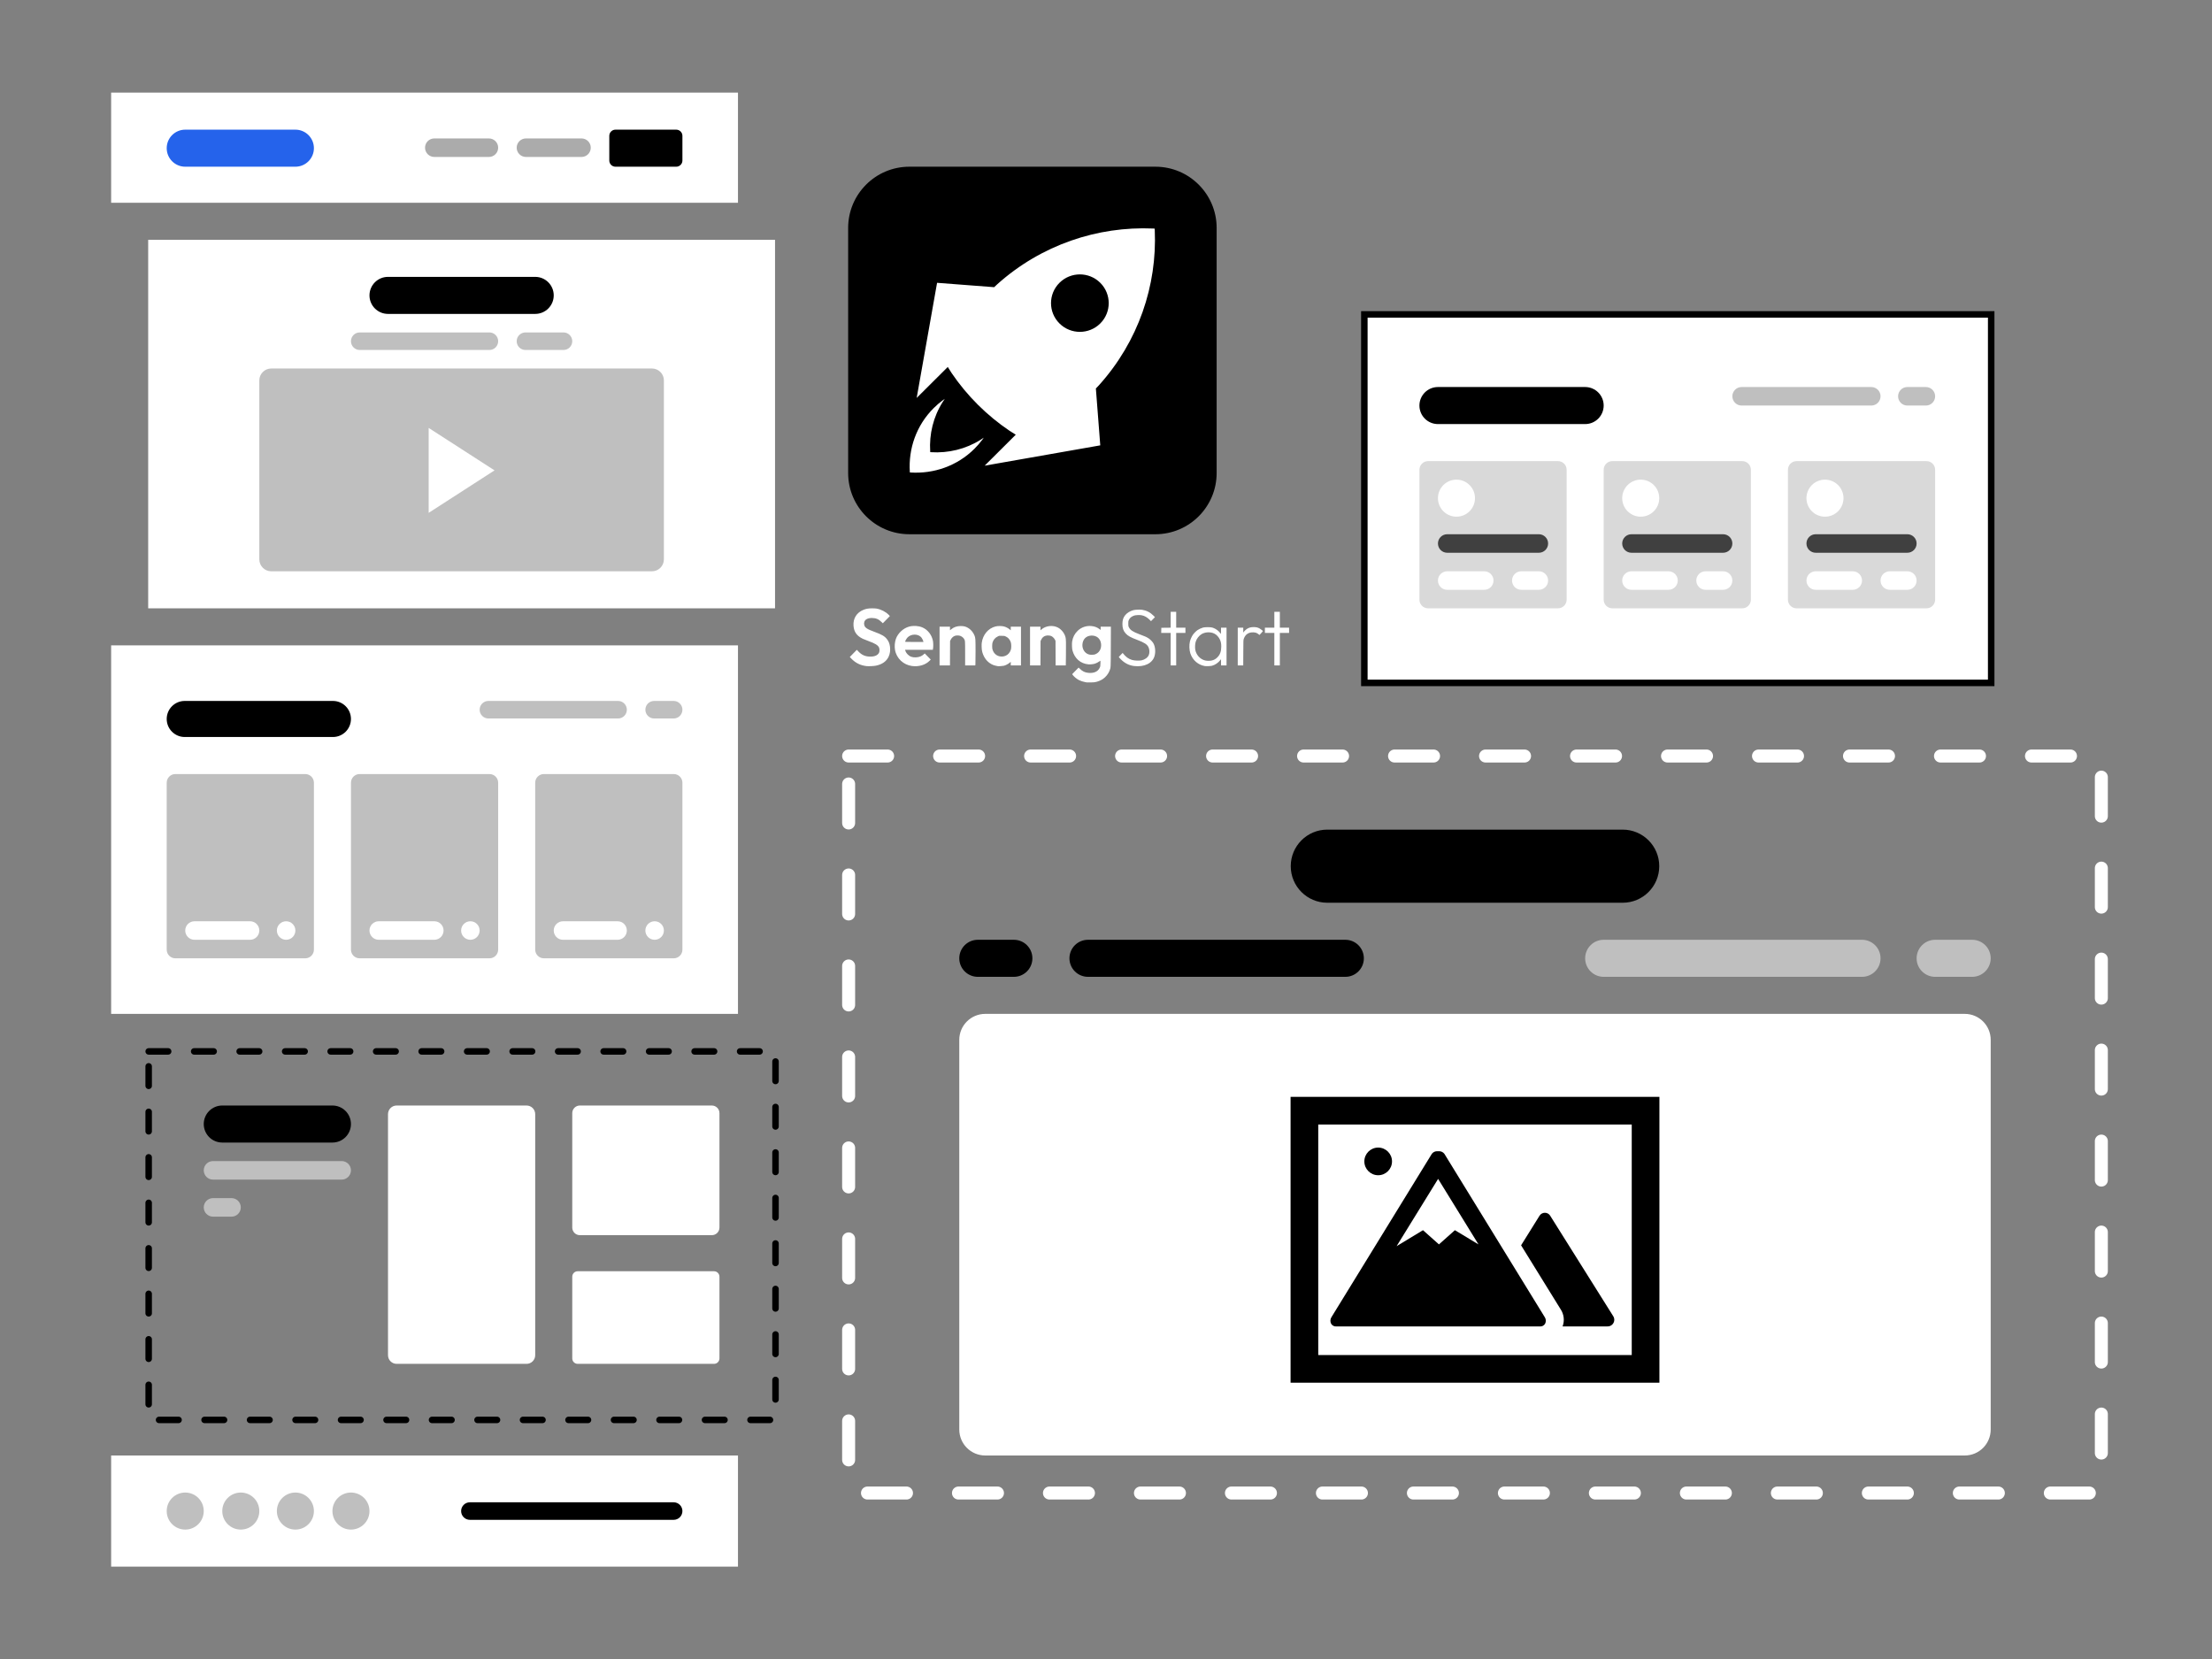 <svg width="2269" height="1702" xmlns="http://www.w3.org/2000/svg" xmlns:xlink="http://www.w3.org/1999/xlink" overflow="hidden"><rect width="100%" height="100%" fill="#808080" stroke="none"/><defs><clipPath id="clip0"><rect x="1247" y="1285" width="454" height="76"/></clipPath><clipPath id="clip1"><rect x="1247" y="1285" width="454" height="76"/></clipPath><clipPath id="clip2"><rect x="1247" y="1285" width="454" height="76"/></clipPath></defs><g transform="translate(-377 -661)"><rect x="491" y="1323" width="643" height="378" fill="#FFFFFF"/><path d="M548 1398.5C548 1388.28 556.283 1380 566.5 1380L718.5 1380C728.717 1380 737 1388.28 737 1398.5L737 1398.5C737 1408.72 728.717 1417 718.5 1417L566.5 1417C556.283 1417 548 1408.72 548 1398.5Z" fill-rule="evenodd"/><path d="M1039 1389C1039 1384.03 1043.03 1380 1048 1380L1068 1380C1072.97 1380 1077 1384.03 1077 1389L1077 1389C1077 1393.97 1072.97 1398 1068 1398L1048 1398C1043.03 1398 1039 1393.97 1039 1389Z" fill="#BFBFBF" fill-rule="evenodd"/><path d="M869 1389C869 1384.03 873.029 1380 878 1380L1011 1380C1015.97 1380 1020 1384.03 1020 1389L1020 1389C1020 1393.97 1015.97 1398 1011 1398L878 1398C873.029 1398 869 1393.97 869 1389Z" fill="#BFBFBF" fill-rule="evenodd"/><path d="M548 1463.88C548 1458.98 551.976 1455 556.88 1455L690.12 1455C695.024 1455 699 1458.98 699 1463.88L699 1635.12C699 1640.02 695.024 1644 690.12 1644L556.88 1644C551.976 1644 548 1640.02 548 1635.12Z" fill="#BFBFBF" fill-rule="evenodd"/><path d="M661 1615.5C661 1610.25 665.253 1606 670.5 1606L670.5 1606C675.747 1606 680 1610.25 680 1615.5L680 1615.5C680 1620.75 675.747 1625 670.5 1625L670.5 1625C665.253 1625 661 1620.75 661 1615.5Z" fill="#FFFFFF" fill-rule="evenodd"/><path d="M567 1615.5C567 1610.25 571.253 1606 576.5 1606L633.5 1606C638.747 1606 643 1610.25 643 1615.5L643 1615.5C643 1620.75 638.747 1625 633.5 1625L576.5 1625C571.253 1625 567 1620.75 567 1615.5Z" fill="#FFFFFF" fill-rule="evenodd"/><path d="M737 1463.88C737 1458.98 740.976 1455 745.88 1455L879.12 1455C884.024 1455 888 1458.98 888 1463.88L888 1635.12C888 1640.02 884.024 1644 879.12 1644L745.88 1644C740.976 1644 737 1640.02 737 1635.12Z" fill="#BFBFBF" fill-rule="evenodd"/><path d="M850 1615.5C850 1610.25 854.253 1606 859.5 1606L859.5 1606C864.747 1606 869 1610.25 869 1615.5L869 1615.5C869 1620.75 864.747 1625 859.5 1625L859.5 1625C854.253 1625 850 1620.75 850 1615.5Z" fill="#FFFFFF" fill-rule="evenodd"/><path d="M756 1615.5C756 1610.25 760.253 1606 765.5 1606L822.5 1606C827.747 1606 832 1610.25 832 1615.5L832 1615.5C832 1620.75 827.747 1625 822.5 1625L765.5 1625C760.253 1625 756 1620.75 756 1615.5Z" fill="#FFFFFF" fill-rule="evenodd"/><path d="M926 1463.88C926 1458.98 929.976 1455 934.88 1455L1068.12 1455C1073.02 1455 1077 1458.98 1077 1463.88L1077 1635.12C1077 1640.02 1073.02 1644 1068.12 1644L934.88 1644C929.976 1644 926 1640.02 926 1635.12Z" fill="#BFBFBF" fill-rule="evenodd"/><path d="M1039 1615.5C1039 1610.25 1043.25 1606 1048.5 1606L1048.5 1606C1053.75 1606 1058 1610.25 1058 1615.5L1058 1615.5C1058 1620.75 1053.75 1625 1048.5 1625L1048.5 1625C1043.25 1625 1039 1620.75 1039 1615.5Z" fill="#FFFFFF" fill-rule="evenodd"/><path d="M945 1615.5C945 1610.25 949.253 1606 954.5 1606L1010.5 1606C1015.75 1606 1020 1610.25 1020 1615.5L1020 1615.5C1020 1620.75 1015.75 1625 1010.5 1625L954.5 1625C949.253 1625 945 1620.75 945 1615.5Z" fill="#FFFFFF" fill-rule="evenodd"/><rect x="529" y="907" width="643" height="378" fill="#FFFFFF"/><path d="M756 964C756 953.507 764.507 945 775 945L926 945C936.494 945 945 953.507 945 964L945 964C945 974.494 936.493 983 926 983L775 983C764.507 983 756 974.493 756 964Z" fill-rule="evenodd"/><path d="M907 1011C907 1006.03 911.029 1002 916 1002L955 1002C959.971 1002 964 1006.03 964 1011L964 1011C964 1015.97 959.971 1020 955 1020L916 1020C911.029 1020 907 1015.97 907 1011Z" fill="#BFBFBF" fill-rule="evenodd"/><path d="M737 1011C737 1006.03 741.029 1002 746 1002L879 1002C883.971 1002 888 1006.03 888 1011L888 1011C888 1015.97 883.971 1020 879 1020L746 1020C741.029 1020 737 1015.97 737 1011Z" fill="#BFBFBF" fill-rule="evenodd"/><path d="M643 1051.23C643 1044.48 648.477 1039 655.233 1039L1045.77 1039C1052.52 1039 1058 1044.48 1058 1051.23L1058 1234.77C1058 1241.52 1052.52 1247 1045.77 1247L655.233 1247C648.477 1247 643 1241.52 643 1234.77Z" fill="#BFBFBF" fill-rule="evenodd"/><g><g><g><path d="M816.718 1099.95 884.282 1143.5 816.718 1187.05Z" fill="#FFFFFF"/></g></g></g><rect x="529.5" y="1739.5" width="643" height="378" stroke="#000000" stroke-width="6.667" stroke-linecap="round" stroke-linejoin="round" stroke-miterlimit="10" stroke-dasharray="20 26.667" fill="none"/><path d="M586 1814C586 1803.51 594.507 1795 605 1795L718 1795C728.493 1795 737 1803.51 737 1814L737 1814C737 1824.49 728.493 1833 718 1833L605 1833C594.507 1833 586 1824.49 586 1814Z" fill-rule="evenodd"/><path d="M586 1899.5C586 1894.25 590.253 1890 595.5 1890L614.5 1890C619.747 1890 624 1894.25 624 1899.5L624 1899.5C624 1904.75 619.747 1909 614.5 1909L595.5 1909C590.253 1909 586 1904.75 586 1899.5Z" fill="#BFBFBF" fill-rule="evenodd"/><path d="M586 1861.5C586 1856.25 590.253 1852 595.5 1852L727.5 1852C732.747 1852 737 1856.25 737 1861.5L737 1861.5C737 1866.75 732.747 1871 727.5 1871L595.5 1871C590.253 1871 586 1866.75 586 1861.5Z" fill="#BFBFBF" fill-rule="evenodd"/><path d="M775 1803.88C775 1798.98 778.976 1795 783.88 1795L917.12 1795C922.024 1795 926 1798.98 926 1803.88L926 2051.12C926 2056.02 922.024 2060 917.12 2060L783.88 2060C778.976 2060 775 2056.02 775 2051.12Z" fill="#FFFFFF" fill-rule="evenodd"/><path d="M964 1802.82C964 1798.5 967.502 1795 971.822 1795L1107.18 1795C1111.5 1795 1115 1798.5 1115 1802.82L1115 1920.18C1115 1924.5 1111.5 1928 1107.18 1928L971.822 1928C967.502 1928 964 1924.5 964 1920.18Z" fill="#FFFFFF" fill-rule="evenodd"/><path d="M964 1970.59C964 1967.5 966.501 1965 969.587 1965L1109.41 1965C1112.5 1965 1115 1967.5 1115 1970.59L1115 2054.41C1115 2057.5 1112.5 2060 1109.41 2060L969.587 2060C966.501 2060 964 2057.5 964 2054.41Z" fill="#FFFFFF" fill-rule="evenodd"/><rect x="491" y="756" width="643" height="113" fill="#FFFFFF"/><path d="M1002 800.333C1002 796.836 1004.84 794 1008.33 794L1070.67 794C1074.16 794 1077 796.836 1077 800.333L1077 825.667C1077 829.164 1074.16 832 1070.67 832L1008.33 832C1004.84 832 1002 829.164 1002 825.667Z" fill-rule="evenodd"/><path d="M907 812.5C907 807.253 911.253 803 916.5 803L973.5 803C978.747 803 983 807.253 983 812.5L983 812.5C983 817.747 978.747 822 973.5 822L916.5 822C911.253 822 907 817.747 907 812.5Z" fill="#ABABAB" fill-rule="evenodd"/><path d="M813 812.5C813 807.253 817.253 803 822.5 803L878.5 803C883.747 803 888 807.253 888 812.5L888 812.5C888 817.747 883.747 822 878.5 822L822.5 822C817.253 822 813 817.747 813 812.5Z" fill="#ABABAB" fill-rule="evenodd"/><path d="M548 813C548 802.507 556.507 794 567 794L680 794C690.493 794 699 802.507 699 813L699 813C699 823.494 690.493 832 680 832L567 832C556.507 832 548 823.494 548 813Z" fill="#2563EB" fill-rule="evenodd"/><rect x="491" y="2154" width="643" height="114" fill="#FFFFFF"/><path d="M548 2211C548 2200.51 556.507 2192 567 2192L567 2192C577.493 2192 586 2200.51 586 2211L586 2211C586 2221.49 577.493 2230 567 2230L567 2230C556.507 2230 548 2221.49 548 2211Z" fill="#BFBFBF" fill-rule="evenodd"/><path d="M605 2211C605 2200.51 613.507 2192 624 2192L624 2192C634.493 2192 643 2200.51 643 2211L643 2211C643 2221.49 634.493 2230 624 2230L624 2230C613.507 2230 605 2221.49 605 2211Z" fill="#BFBFBF" fill-rule="evenodd"/><path d="M661 2211C661 2200.51 669.507 2192 680 2192L680 2192C690.493 2192 699 2200.51 699 2211L699 2211C699 2221.49 690.493 2230 680 2230L680 2230C669.507 2230 661 2221.49 661 2211Z" fill="#BFBFBF" fill-rule="evenodd"/><path d="M850 2211C850 2206.03 854.029 2202 859 2202L1068 2202C1072.97 2202 1077 2206.03 1077 2211L1077 2211C1077 2215.97 1072.97 2220 1068 2220L859 2220C854.029 2220 850 2215.97 850 2211Z" fill-rule="evenodd"/><path d="M718 2211C718 2200.51 726.507 2192 737 2192L737 2192C747.493 2192 756 2200.51 756 2211L756 2211C756 2221.49 747.493 2230 737 2230L737 2230C726.507 2230 718 2221.49 718 2211Z" fill="#BFBFBF" fill-rule="evenodd"/><rect x="1247.5" y="1436.5" width="1285" height="756" stroke="#FFFFFF" stroke-width="13.333" stroke-linecap="round" stroke-linejoin="round" stroke-miterlimit="10" stroke-dasharray="40 53.333" fill="none"/><path d="M1361 1727.64C1361 1712.93 1372.93 1701 1387.64 1701L2392.36 1701C2407.07 1701 2419 1712.93 2419 1727.64L2419 2127.36C2419 2142.07 2407.07 2154 2392.36 2154L1387.64 2154C1372.93 2154 1361 2142.07 1361 2127.36Z" fill="#FFFFFF" fill-rule="evenodd"/><path d="M1474 1644C1474 1633.51 1482.51 1625 1493 1625L1757 1625C1767.49 1625 1776 1633.51 1776 1644L1776 1644C1776 1654.49 1767.49 1663 1757 1663L1493 1663C1482.51 1663 1474 1654.49 1474 1644Z" fill-rule="evenodd"/><path d="M1701 1549.5C1701 1528.79 1717.79 1512 1738.5 1512L2041.5 1512C2062.21 1512 2079 1528.79 2079 1549.5L2079 1549.5C2079 1570.21 2062.21 1587 2041.5 1587L1738.5 1587C1717.79 1587 1701 1570.21 1701 1549.5Z" fill-rule="evenodd"/><path d="M1361 1644C1361 1633.51 1369.51 1625 1380 1625L1417 1625C1427.49 1625 1436 1633.51 1436 1644L1436 1644C1436 1654.49 1427.49 1663 1417 1663L1380 1663C1369.51 1663 1361 1654.49 1361 1644Z" fill-rule="evenodd"/><path d="M2343 1644C2343 1633.51 2351.51 1625 2362 1625L2400 1625C2410.49 1625 2419 1633.51 2419 1644L2419 1644C2419 1654.49 2410.49 1663 2400 1663L2362 1663C2351.51 1663 2343 1654.49 2343 1644Z" fill="#BFBFBF" fill-rule="evenodd"/><g><g><g><path d="M2031.88 2011.23 1967.13 1908.04C1965.97 1906.15 1963.91 1905 1961.69 1905.02 1959.47 1905.02 1957.39 1906.16 1956.21 1908.04L1937.29 1938.4 1977.87 2004.05C1981.3 2009.24 1982.04 2015.76 1979.85 2021.59L2025.73 2021.59C2029.48 2021.78 2032.68 2018.88 2032.87 2015.13 2032.94 2013.76 2032.59 2012.4 2031.88 2011.23Z"/><path d="M1961.41 2011.85 1858.55 1844.48C1857.23 1842.78 1855.17 1841.81 1853.02 1841.88L1852.17 1841.88 1851.32 1841.88C1849.16 1841.81 1847.1 1842.78 1845.78 1844.48L1742.92 2011.85C1741.47 2013.89 1741.27 2016.57 1742.4 2018.8 1743.55 2020.82 1745.82 2021.93 1748.12 2021.59L1956.21 2021.59C1958.51 2021.93 1960.78 2020.82 1961.93 2018.8 1963.07 2016.57 1962.87 2013.89 1961.41 2011.85ZM1869.38 1922.89 1853.02 1937.46 1836.66 1922.89 1809.6 1939.26 1852.17 1870.26 1893.59 1937.46Z"/><path d="M1804.88 1852.33C1804.88 1860.17 1798.52 1866.52 1790.69 1866.52 1782.85 1866.52 1776.5 1860.17 1776.5 1852.33 1776.5 1844.5 1782.85 1838.15 1790.69 1838.15 1798.52 1838.15 1804.88 1844.5 1804.88 1852.33Z"/><path d="M1729.21 2050.96 1729.21 1814.5 2050.79 1814.5 2050.79 2050.96ZM2079.17 2079.33 2079.17 1786.12 1700.83 1786.12 1700.83 2079.33Z"/></g></g></g><path d="M2003 1644C2003 1633.51 2011.51 1625 2022 1625L2287 1625C2297.49 1625 2306 1633.51 2306 1644L2306 1644C2306 1654.49 2297.49 1663 2287 1663L2022 1663C2011.51 1663 2003 1654.49 2003 1644Z" fill="#BFBFBF" fill-rule="evenodd"/><rect x="1776.5" y="983.5" width="643" height="378" stroke="#000000" stroke-width="6.667" stroke-miterlimit="8" fill="#FFFFFF"/><path d="M1833 1077C1833 1066.51 1841.51 1058 1852 1058L2003 1058C2013.49 1058 2022 1066.51 2022 1077L2022 1077C2022 1087.49 2013.49 1096 2003 1096L1852 1096C1841.51 1096 1833 1087.49 1833 1077Z" fill-rule="evenodd"/><path d="M2324 1067.5C2324 1062.25 2328.25 1058 2333.5 1058L2352.5 1058C2357.75 1058 2362 1062.25 2362 1067.5L2362 1067.5C2362 1072.75 2357.75 1077 2352.5 1077L2333.5 1077C2328.25 1077 2324 1072.75 2324 1067.5Z" fill="#BFBFBF" fill-rule="evenodd"/><path d="M2154 1067.5C2154 1062.25 2158.25 1058 2163.5 1058L2296.5 1058C2301.75 1058 2306 1062.25 2306 1067.5L2306 1067.5C2306 1072.75 2301.75 1077 2296.5 1077L2163.5 1077C2158.25 1077 2154 1072.75 2154 1067.5Z" fill="#BFBFBF" fill-rule="evenodd"/><path d="M1833 1142.88C1833 1137.98 1836.98 1134 1841.88 1134L1975.12 1134C1980.02 1134 1984 1137.98 1984 1142.88L1984 1276.12C1984 1281.02 1980.02 1285 1975.12 1285L1841.88 1285C1836.98 1285 1833 1281.02 1833 1276.12Z" fill="#D9D9D9" fill-rule="evenodd"/><path d="M1928 1256.5C1928 1251.25 1932.25 1247 1937.5 1247L1955.5 1247C1960.75 1247 1965 1251.25 1965 1256.5L1965 1256.5C1965 1261.75 1960.75 1266 1955.5 1266L1937.5 1266C1932.25 1266 1928 1261.75 1928 1256.5Z" fill="#FFFFFF" fill-rule="evenodd"/><path d="M1852 1256.5C1852 1251.25 1856.25 1247 1861.5 1247L1899.5 1247C1904.75 1247 1909 1251.25 1909 1256.5L1909 1256.5C1909 1261.75 1904.75 1266 1899.5 1266L1861.5 1266C1856.25 1266 1852 1261.75 1852 1256.5Z" fill="#FFFFFF" fill-rule="evenodd"/><path d="M1852 1172C1852 1161.51 1860.51 1153 1871 1153L1871 1153C1881.49 1153 1890 1161.51 1890 1172L1890 1172C1890 1182.49 1881.49 1191 1871 1191L1871 1191C1860.51 1191 1852 1182.49 1852 1172Z" fill="#FFFFFF" fill-rule="evenodd"/><path d="M1852 1218.5C1852 1213.25 1856.25 1209 1861.5 1209L1955.5 1209C1960.75 1209 1965 1213.25 1965 1218.5L1965 1218.5C1965 1223.75 1960.75 1228 1955.5 1228L1861.5 1228C1856.25 1228 1852 1223.75 1852 1218.5Z" fill="#404040" fill-rule="evenodd"/><path d="M2022 1142.88C2022 1137.98 2025.98 1134 2030.88 1134L2164.12 1134C2169.02 1134 2173 1137.98 2173 1142.88L2173 1276.12C2173 1281.02 2169.02 1285 2164.12 1285L2030.88 1285C2025.98 1285 2022 1281.02 2022 1276.12Z" fill="#D9D9D9" fill-rule="evenodd"/><path d="M2117 1256.5C2117 1251.25 2121.25 1247 2126.5 1247L2144.5 1247C2149.75 1247 2154 1251.25 2154 1256.5L2154 1256.5C2154 1261.75 2149.75 1266 2144.5 1266L2126.5 1266C2121.25 1266 2117 1261.75 2117 1256.5Z" fill="#FFFFFF" fill-rule="evenodd"/><path d="M2041 1256.5C2041 1251.25 2045.25 1247 2050.5 1247L2088.5 1247C2093.75 1247 2098 1251.25 2098 1256.5L2098 1256.5C2098 1261.75 2093.75 1266 2088.5 1266L2050.5 1266C2045.25 1266 2041 1261.75 2041 1256.5Z" fill="#FFFFFF" fill-rule="evenodd"/><path d="M2041 1172C2041 1161.51 2049.51 1153 2060 1153L2060 1153C2070.49 1153 2079 1161.51 2079 1172L2079 1172C2079 1182.49 2070.49 1191 2060 1191L2060 1191C2049.51 1191 2041 1182.49 2041 1172Z" fill="#FFFFFF" fill-rule="evenodd"/><path d="M2041 1218.5C2041 1213.25 2045.25 1209 2050.5 1209L2144.5 1209C2149.75 1209 2154 1213.25 2154 1218.5L2154 1218.5C2154 1223.75 2149.75 1228 2144.5 1228L2050.5 1228C2045.25 1228 2041 1223.75 2041 1218.5Z" fill="#404040" fill-rule="evenodd"/><path d="M2211 1142.88C2211 1137.98 2214.98 1134 2219.88 1134L2353.12 1134C2358.02 1134 2362 1137.98 2362 1142.88L2362 1276.12C2362 1281.02 2358.02 1285 2353.12 1285L2219.88 1285C2214.98 1285 2211 1281.02 2211 1276.12Z" fill="#D9D9D9" fill-rule="evenodd"/><path d="M2306 1256.5C2306 1251.25 2310.25 1247 2315.5 1247L2333.5 1247C2338.75 1247 2343 1251.25 2343 1256.5L2343 1256.5C2343 1261.75 2338.75 1266 2333.5 1266L2315.5 1266C2310.25 1266 2306 1261.75 2306 1256.5Z" fill="#FFFFFF" fill-rule="evenodd"/><path d="M2230 1256.5C2230 1251.25 2234.25 1247 2239.5 1247L2277.5 1247C2282.75 1247 2287 1251.25 2287 1256.5L2287 1256.5C2287 1261.75 2282.75 1266 2277.5 1266L2239.5 1266C2234.25 1266 2230 1261.75 2230 1256.5Z" fill="#FFFFFF" fill-rule="evenodd"/><path d="M2230 1172C2230 1161.51 2238.51 1153 2249 1153L2249 1153C2259.49 1153 2268 1161.51 2268 1172L2268 1172C2268 1182.49 2259.49 1191 2249 1191L2249 1191C2238.51 1191 2230 1182.49 2230 1172Z" fill="#FFFFFF" fill-rule="evenodd"/><path d="M2230 1218.5C2230 1213.25 2234.25 1209 2239.5 1209L2333.5 1209C2338.75 1209 2343 1213.25 2343 1218.5L2343 1218.5C2343 1223.75 2338.75 1228 2333.5 1228L2239.5 1228C2234.25 1228 2230 1223.75 2230 1218.5Z" fill="#404040" fill-rule="evenodd"/><path d="M1247 894.835C1247 860.132 1275.13 832 1309.83 832L1562.17 832C1596.87 832 1625 860.132 1625 894.835L1625 1146.17C1625 1180.87 1596.87 1209 1562.17 1209L1309.83 1209C1275.13 1209 1247 1180.87 1247 1146.17Z" fill-rule="evenodd"/><g><g><g><path d="M225.014 363.954 222.972 366.988C213.263 382.323 208.989 400.203 210.112 417.956L210.168 418.613 210.825 418.671C228.581 419.792 246.46 415.518 261.793 405.809L264.829 403.769 263.325 405.892C260.93 409.111 258.272 412.193 255.355 415.111 237.57 432.895 213.674 440.991 190.002 439.495L189.345 439.437 189.287 438.78C187.792 415.109 195.888 391.213 213.672 373.429 216.59 370.511 219.672 367.853 222.891 365.458ZM383.862 244.922C372.351 233.411 353.69 233.411 342.179 244.922 330.669 256.432 330.669 275.094 342.179 286.604 353.69 298.114 372.351 298.114 383.862 286.604 395.372 275.094 395.372 256.432 383.862 244.922ZM439.437 189.345 439.549 191.018C441.995 247.56 422.924 305.035 382.4 350.129L379.374 353.319 383.862 411.65 265.763 432.492 297.536 400.716 291.227 396.734C279.793 389.006 268.932 380.083 258.815 369.968 248.698 359.851 239.777 348.99 232.047 337.557L228.067 331.245 196.292 363.02 217.133 244.922 275.464 249.407 278.654 246.383C323.746 205.859 381.223 186.788 437.765 189.232Z" fill="#FFFFFF" fill-rule="evenodd" transform="matrix(1.004 0 0 1 1120.22 706.178)"/></g></g></g><g clip-path="url(#clip0)"><g clip-path="url(#clip1)"><g clip-path="url(#clip2)"><path d="M301.041 107.501C300.874 107.46 300.057 107.32 299.225 107.185 297.285 106.871 294.603 105.998 292.815 105.097 290.814 104.09 288.266 102.104 286.992 100.559L285.899 99.233 289.229 95.903 292.56 92.572 293.622 93.594C296.54 96.398 298.949 97.548 302.619 97.887 308.333 98.414 312.373 96.606 314.228 92.69 314.831 91.418 314.864 91.215 314.931 88.455 315.008 85.265 315.081 85.389 313.74 86.43 312.763 87.189 310.458 88.323 309.111 88.707 307.413 89.19 304.338 89.496 302.655 89.349 294.489 88.638 288.415 83.42 286.199 75.213 285.749 73.545 285.578 68.503 285.903 66.485 286.607 62.113 288.442 58.622 291.621 55.602 295.349 52.06 300.636 50.31 305.88 50.88 309.086 51.229 311.409 52.092 313.903 53.86L315.164 54.754 315.164 53.129 315.164 51.505 320.418 51.505 325.672 51.505 325.599 71.53C325.518 93.6 325.581 92.484 324.229 95.859 322.987 98.962 320.38 102.138 317.521 104.033 315.73 105.219 313.267 106.288 310.926 106.895 309.065 107.378 308.356 107.452 305.075 107.508 303.022 107.544 301.206 107.54 301.04 107.499ZM310.375 78.899C314.191 77.087 316.169 73.121 315.559 68.509 314.877 63.359 310.885 60.162 305.479 60.437 300.315 60.699 296.87 64.073 296.471 69.26 296.179 73.047 297.967 76.71 300.967 78.468 302.706 79.486 303.943 79.76 306.5 79.693 308.702 79.635 308.918 79.591 310.375 78.899ZM75.166 91.126C68.781 90.431 63.668 87.964 59.343 83.492L57.846 81.943 61.451 78.335 65.056 74.726 66.681 76.409C70.187 80.041 73.871 81.574 79.076 81.564 83.467 81.555 86.471 80.22 87.826 77.673 88.455 76.488 88.468 73.812 87.848 72.47 86.762 70.112 83.772 68.31 76.98 65.923 74.872 65.182 72.321 64.189 71.313 63.718 65.052 60.79 62.132 56.815 61.658 50.573 61.1 43.216 64.923 37.248 71.936 34.529 74.668 33.47 76.956 33.084 80.611 33.067 82.497 33.059 84.469 33.165 85.353 33.324 89.977 34.151 94.776 36.578 97.757 39.595L98.964 40.816 95.34 44.444 91.716 48.072 90.502 46.9C87.445 43.95 84.721 42.812 80.611 42.767 76.406 42.722 73.5 44.174 72.751 46.698 72.359 48.019 72.359 48.739 72.754 50.068 73.509 52.61 75.772 54.059 83.033 56.65 90.475 59.306 93.439 60.966 95.76 63.777 97.664 66.083 98.633 68.382 99.08 71.655 99.563 75.189 99.058 78.745 97.656 81.669 95.418 86.337 91.07 89.356 84.708 90.657 82.668 91.075 77.171 91.344 75.164 91.126ZM121.773 91.025C112.829 89.908 105.708 83.313 104.218 74.767 103.605 71.249 103.936 67.113 105.094 63.841 107.136 58.071 112.731 52.979 118.753 51.411 123.121 50.273 128.161 50.563 132.168 52.181 137.803 54.457 142.051 59.802 143.176 66.032 143.509 67.878 143.542 71.696 143.24 73.43L143.018 74.708 128.792 74.708 114.567 74.708 114.704 75.256C115.043 76.609 115.963 78.108 117.218 79.358 119.471 81.602 122.033 82.494 125.707 82.313 129.059 82.149 131.575 81.19 133.728 79.254L134.716 78.366 137.8 81.454 140.883 84.542 139.761 85.664C135.534 89.891 128.789 91.901 121.773 91.025ZM133.258 66.284C132.978 65.03 131.75 62.783 130.857 61.89 127.481 58.514 120.697 58.708 117.123 62.282 116.107 63.299 114.611 65.859 114.611 66.581 114.611 66.787 116.512 66.839 123.996 66.839L133.382 66.839ZM209.44 91.132C205.711 90.443 203.941 89.775 201.448 88.116 197.49 85.483 194.55 80.948 193.475 75.817 193.081 73.937 192.937 69.625 193.204 67.702 194.344 59.492 199.831 53.118 207.346 51.272 209.793 50.67 213.668 50.675 215.997 51.285 218.028 51.815 220.149 52.874 221.731 54.149L222.958 55.137 222.958 53.322 222.958 51.507 228.204 51.507 233.449 51.507 233.449 70.978 233.449 90.447 228.204 90.447 222.958 90.447 222.958 88.622 222.958 86.797 221.697 87.819C220.164 89.06 217.666 90.323 215.896 90.751 214.598 91.066 210.412 91.314 209.44 91.134ZM215.492 81.356C218.339 80.902 220.911 79.068 222.195 76.579 223.225 74.581 223.463 73.51 223.459 70.874 223.456 68.14 223.018 66.57 221.712 64.616 220.718 63.126 219.622 62.211 217.801 61.349 216.433 60.7 216.338 60.685 213.677 60.685L210.953 60.685 209.39 61.432C206.9 62.62 205.102 64.726 204.255 67.444 203.815 68.856 203.768 72.752 204.172 74.203 205.609 79.357 210.126 82.212 215.492 81.356ZM349.464 91.025C344.276 90.427 339.601 88.067 335.615 84.036 334.576 82.985 333.726 82.066 333.726 81.994 333.726 81.922 334.634 80.959 335.743 79.853L337.76 77.844 338.103 78.344C338.783 79.335 341.116 81.631 342.301 82.474 343.953 83.649 345.284 84.291 347.384 84.922 349.714 85.623 354.726 85.828 357.124 85.32 360.5 84.606 363.402 82.557 364.499 80.112 365.525 77.826 365.381 74.331 364.165 71.989 362.705 69.178 359.896 67.414 352.591 64.721 345.807 62.22 343.154 60.775 340.887 58.342 338.454 55.732 337.482 53.001 337.485 48.781 337.487 44.972 338.304 42.417 340.298 39.987 342.161 37.716 345.309 35.79 348.556 34.935 350.608 34.395 355.353 34.196 357.772 34.55 362.215 35.2 366.089 37.165 369.384 40.441L370.861 41.909 368.84 43.93 366.819 45.95 365.355 44.513C362.758 41.966 360.113 40.527 357.047 39.993 355.017 39.639 350.894 39.848 349.405 40.379 346.647 41.363 345.043 42.691 344.049 44.812 343.561 45.852 343.512 46.177 343.512 48.382 343.512 50.717 343.539 50.859 344.175 52.156 345.5 54.844 348.238 56.641 354.508 58.935 361.079 61.339 362.406 61.93 364.697 63.471 366.274 64.532 368.357 66.67 369.201 68.095 371.23 71.521 371.712 77.007 370.359 81.287 368.121 88.373 359.856 92.225 349.464 91.026ZM422.006 91.043C415.189 89.973 409.494 85.107 407.196 78.39 406.043 75.019 405.857 69.87 406.758 66.244 407.266 64.2 408.644 61.213 409.866 59.506 410.894 58.072 413.089 55.914 414.498 54.955 415.841 54.039 418.491 52.844 420.182 52.39 422.14 51.865 427.646 51.849 429.564 52.363 431.956 53.004 434.462 54.425 436.207 56.128 437.07 56.971 437.969 57.933 438.204 58.266L438.631 58.871 438.635 55.694 438.64 52.516 441.465 52.516 444.289 52.516 444.289 71.482 444.289 90.447 441.465 90.447 438.64 90.447 438.64 87.302 438.64 84.156 437.867 85.134C435.75 87.813 432.417 90.014 429.359 90.754 427.763 91.14 423.647 91.302 422.002 91.044ZM429.444 85.408C431.597 84.858 433.261 83.92 434.826 82.377 437.704 79.538 438.881 76.342 438.879 71.381 438.877 68.423 438.492 66.538 437.437 64.327 436.252 61.845 434.069 59.564 431.828 58.467 427.835 56.512 422.173 56.779 418.502 59.097 415.892 60.744 413.719 63.511 412.72 66.457 411.964 68.69 411.775 72.597 412.305 75.05 413.393 80.078 417.227 84.112 422.142 85.4 424.179 85.933 427.376 85.937 429.443 85.409ZM149.919 70.977 149.919 51.507 155.266 51.507 160.613 51.507 160.613 53.322 160.613 55.137 161.874 54.117C164.598 51.915 167.715 50.868 171.609 50.848 175.153 50.829 177.288 51.446 180.048 53.286 182.492 54.916 184.629 57.575 185.777 60.417 186.758 62.847 186.827 63.866 186.835 76.041 186.839 82.266 186.783 88.055 186.712 88.903L186.581 90.447 181.365 90.447 176.148 90.447 176.148 78.479C176.148 65.334 176.153 65.412 174.92 63.548 174.126 62.35 172.368 61.077 170.911 60.645 169.296 60.167 166.856 60.226 165.405 60.778 163.796 61.391 162.207 62.89 161.374 64.582L160.713 65.924 160.656 78.185 160.598 90.447 155.259 90.447 149.919 90.447ZM242.731 70.977 242.731 51.507 248.077 51.507 253.424 51.507 253.424 53.34 253.424 55.173 254.305 54.399C258.777 50.474 266.144 49.648 271.519 52.471 275.104 54.353 278.198 58.298 279.149 62.2 279.632 64.178 279.722 68.097 279.555 79.804L279.404 90.447 274.188 90.447 268.972 90.447 268.916 78.089 268.86 65.731 268.303 64.599C267.65 63.27 265.903 61.535 264.666 60.988 263.559 60.499 261.676 60.201 260.385 60.312 257.499 60.56 255.326 62.091 254.077 64.755L253.525 65.933 253.469 78.19 253.413 90.447 248.072 90.447 242.731 90.447ZM386.992 74.104 386.992 57.762 382.144 57.762 377.295 57.762 377.351 55.189 377.408 52.617 382.199 52.562 386.992 52.508 386.992 44.542 386.992 36.576 389.816 36.576 392.641 36.576 392.641 44.546 392.641 52.516 397.382 52.516 402.124 52.516 402.124 55.139 402.124 57.762 397.382 57.762 392.641 57.762 392.641 74.105 392.641 90.447 389.816 90.447 386.992 90.447ZM455.794 71.482 455.794 52.516 458.619 52.516 461.445 52.516 461.449 54.987 461.454 57.459 461.882 56.854C462.788 55.59 464.617 53.996 466 53.274 467.893 52.285 469.551 51.917 472.142 51.914 474.544 51.91 476.071 52.231 477.883 53.117 479.154 53.74 481.614 55.618 481.614 55.965 481.614 56.077 480.812 56.998 479.829 58.011L478.041 59.853 477.139 59.116C475.544 57.809 474.134 57.3 471.836 57.201 466.969 56.991 463.585 59.199 462.012 63.613 461.548 64.923 461.548 64.936 461.485 77.686L461.422 90.447 458.606 90.447 455.79 90.447ZM493.321 74.104 493.321 57.762 488.481 57.762 483.637 57.762 483.637 55.139 483.637 52.516 488.481 52.516 493.321 52.516 493.321 44.546 493.321 36.576 496.146 36.576 498.971 36.576 498.971 44.546 498.971 52.516 503.712 52.516 508.452 52.516 508.452 55.139 508.452 57.762 503.712 57.762 498.971 57.762 498.971 74.104 498.971 90.447 496.146 90.447 493.321 90.447Z" fill="#FFFFFF" transform="matrix(1 0 0 1.021 1190.85 1251.25)"/></g></g></g></g></svg>